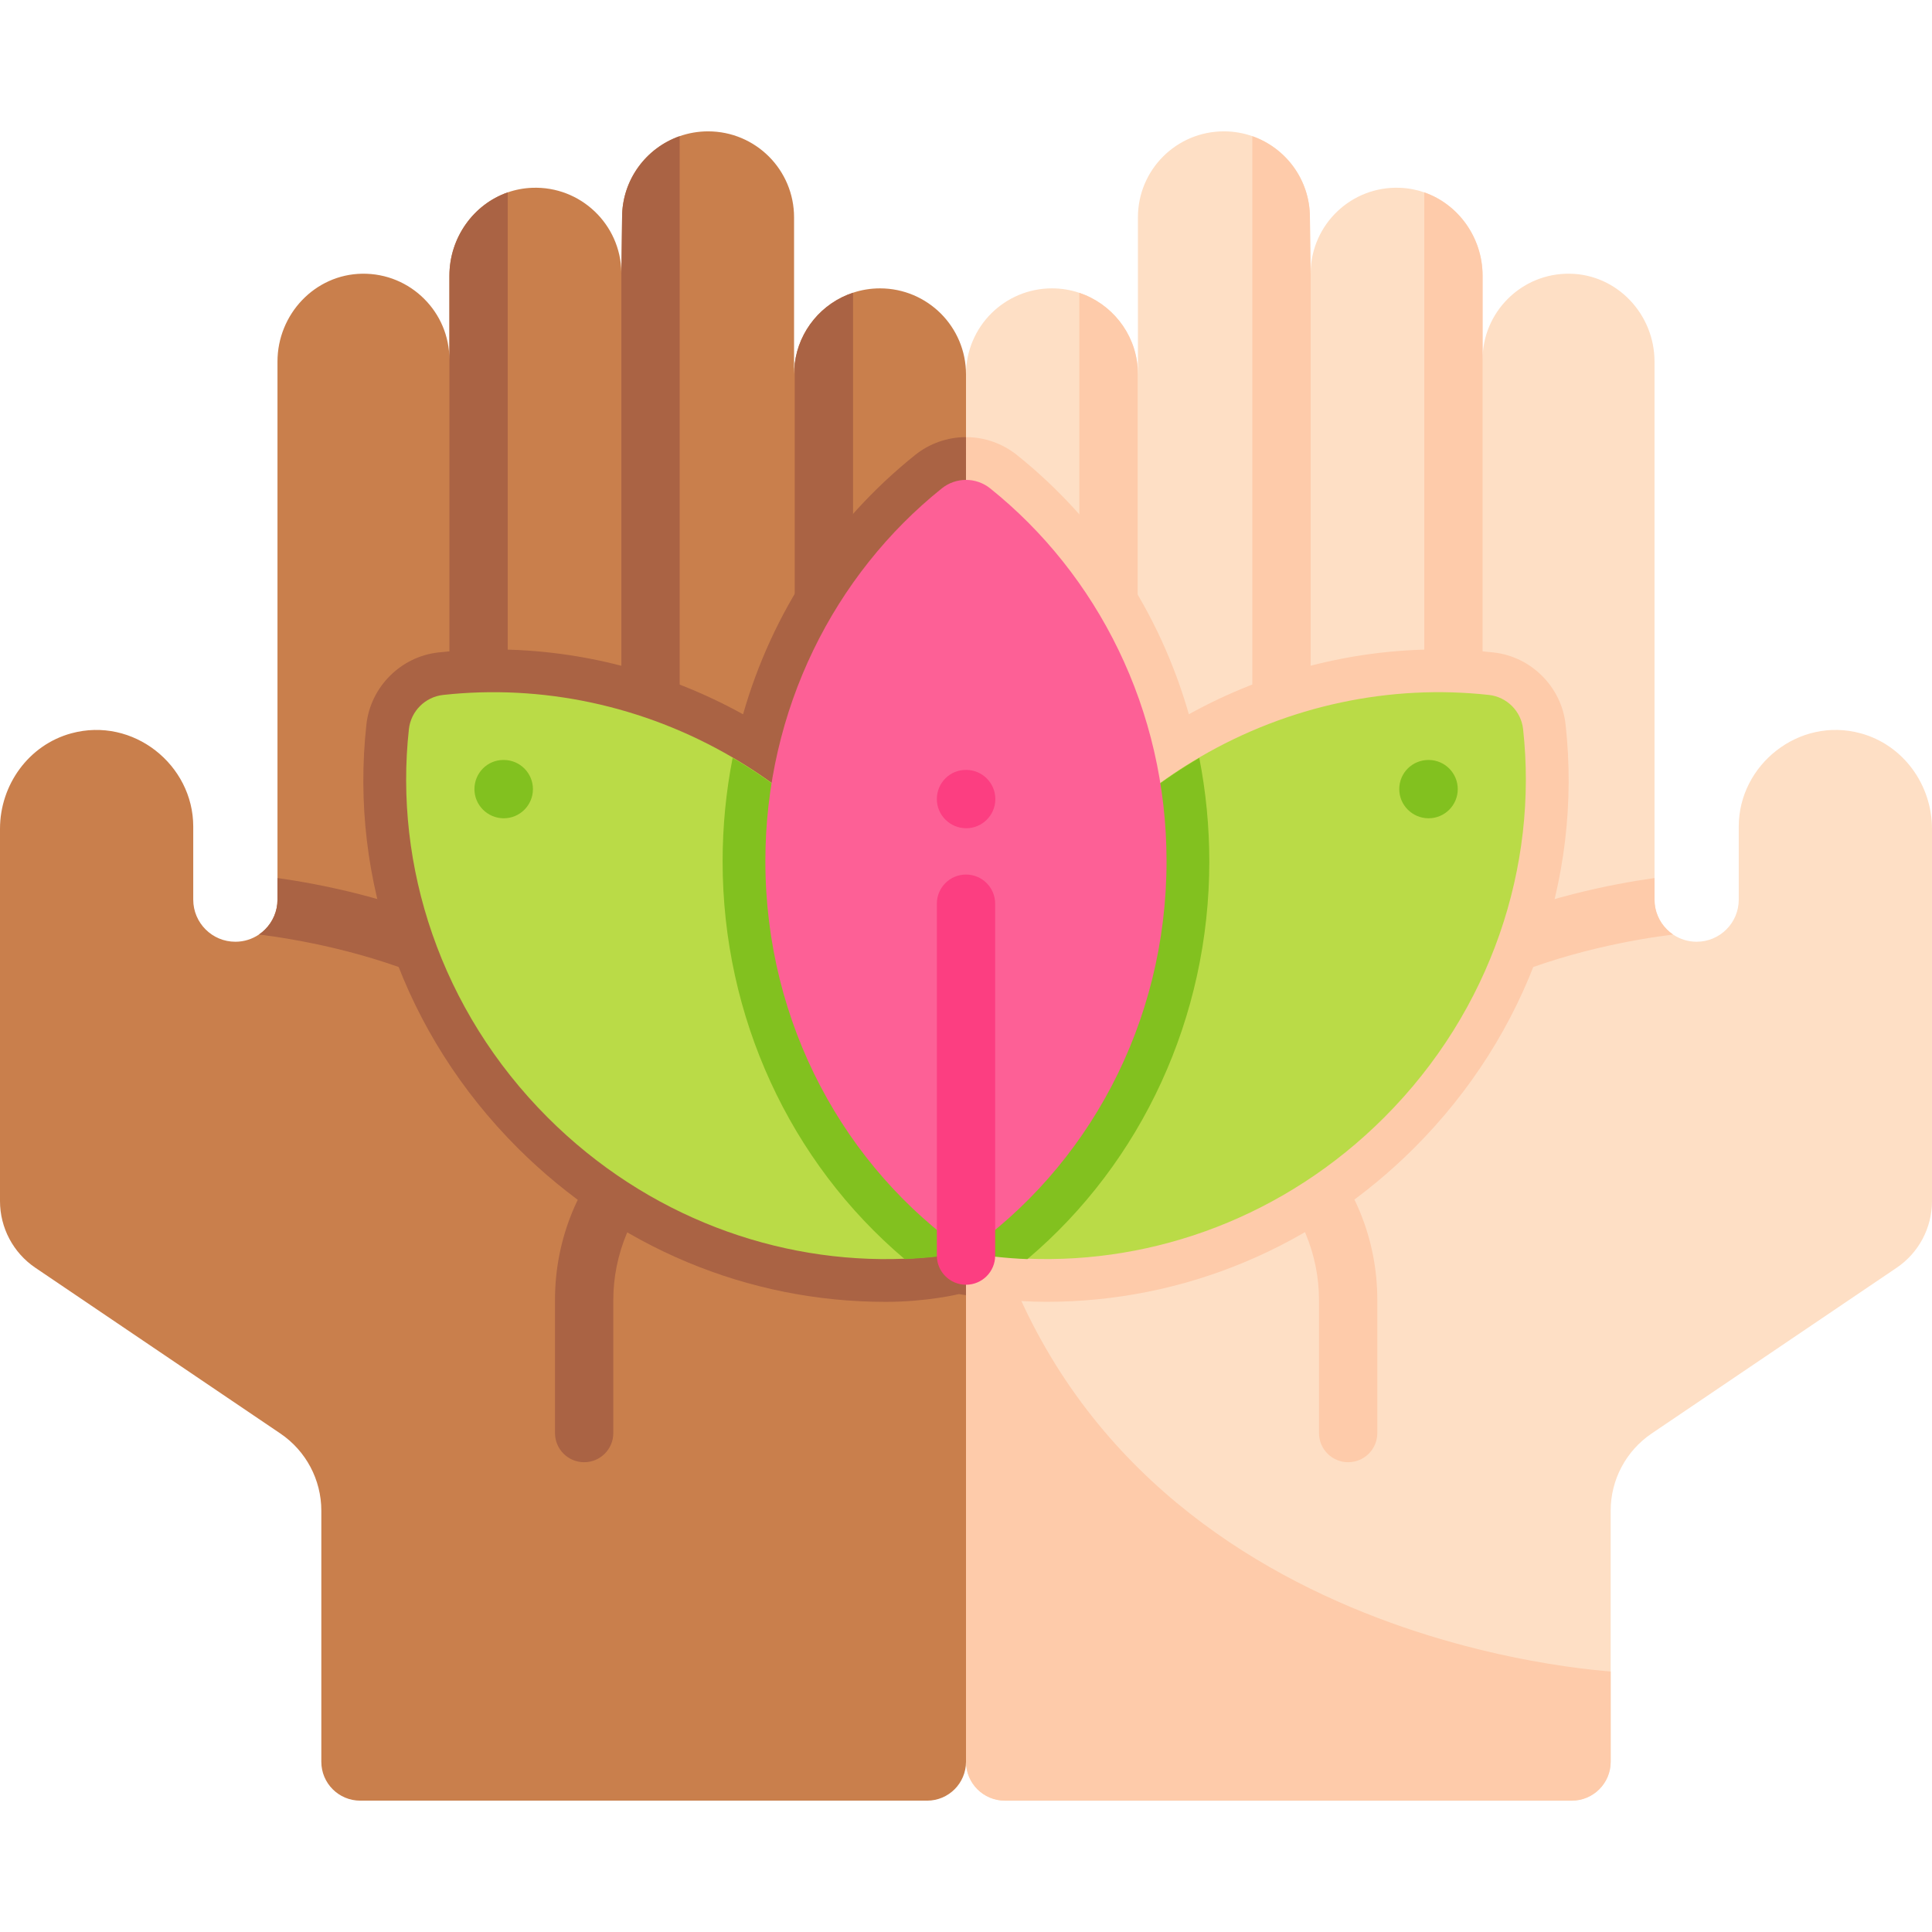 <?xml version="1.0" encoding="utf-8"?>
<svg xmlns="http://www.w3.org/2000/svg" id="Capa_1" style="enable-background:new 0 0 512 512;" version="1.1" viewBox="0 0 512 512" x="0px" y="0px">
<path d="M256,99.196v367.692c0,5.69-4.612,10.302-10.302,10.302H95.457c-5.69,0-10.302-4.612-10.302-10.302&#xD;&#xA;	v-66.55c0-8.19-4.069-15.844-10.848-20.439L9.375,335.973C3.513,332.017,0,325.383,0,318.305v-98.641&#xD;&#xA;	c0-11.69,7.61-22.247,18.888-25.323c16.407-4.476,32.323,8.365,32.323,24.696v19.378c0,6.171,5.017,11.178,11.188,11.157&#xD;&#xA;	c2.308,0,4.45-0.711,6.233-1.916c0.587-0.391,1.133-0.855,1.638-1.36c2.019-2.019,3.266-4.801,3.266-7.881V95.819&#xD;&#xA;	c0-12.528,9.902-23.095,22.429-23.281c6.432-0.096,12.264,2.466,16.46,6.673c4.131,4.121,6.676,9.818,6.676,16.102V73.081&#xD;&#xA;	c0-10.085,6.387-18.945,15.453-22.097c2.04-0.711,4.224-1.133,6.501-1.216c12.826-0.474,23.406,9.694,23.612,22.376&#xD;&#xA;	c0.01,0.134,0.01,0.258,0.01,0.391l0.185-14.938c0-9.952,6.377-18.399,15.257-21.51c2.349-0.824,4.893-1.277,7.531-1.277&#xD;&#xA;	c6.294,0,11.991,2.545,16.122,6.676c4.121,4.121,6.665,9.828,6.665,16.112v41.599c0-0.958,0.062-1.895,0.175-2.823&#xD;&#xA;	c1.092-8.829,7.232-16.091,15.453-18.801c2.246-0.752,4.656-1.154,7.149-1.154c6.294,0,11.991,2.555,16.122,6.676&#xD;&#xA;	C253.445,87.215,256,92.912,256,99.196z" style="fill:#C97F4C;"/>
<g>
	<path d="M126.156,256.443c-1.277,2.874-4.1,4.584-7.057,4.584c-1.051,0-2.122-0.216-3.142-0.67&#xD;&#xA;		c-18.43-8.211-37.529-11.476-47.327-12.702c0.587-0.391,1.133-0.855,1.638-1.36c2.019-2.019,3.266-4.801,3.266-7.881v-5.728&#xD;&#xA;		c11.342,1.597,30.122,5.275,48.707,13.547C126.146,247.975,127.897,252.539,126.156,256.443z" style="fill:#AA6344;"/>
	<path d="M256,115.844v227.392c-1.195-0.175-1.875-0.288-1.875-0.288s-8.427,2.06-19.409,2.06&#xD;&#xA;		c-36.592,0-71.237-14.505-97.579-40.836c-29.989-29.999-44.586-70.897-40.033-112.187c1.102-9.962,9.117-17.977,19.069-19.079&#xD;&#xA;		c4.811-0.536,9.715-0.804,14.577-0.804c23.025,0,45.822,5.944,66.169,17.194c7.706-26.96,23.416-50.942,45.596-68.713&#xD;&#xA;		C246.316,117.523,251.107,115.844,256,115.844z" style="fill:#AA6344;"/>
	<path d="M180.117,36.087v180.9c0,4.265-3.461,7.726-7.726,7.726s-7.726-3.461-7.726-7.726V72.144&#xD;&#xA;		c0.01,0.134,0.01,0.258,0.01,0.391l0.185-14.938C164.86,47.646,171.237,39.198,180.117,36.087z" style="fill:#AA6344;"/>
	<path d="M226.063,77.573v165.179c0,4.358-0.608,8.674-1.813,12.826c-2.143,7.572-6.253,14.546-11.847,20.15&#xD;&#xA;		l-36.499,36.499c-8.499,8.499-13.372,20.264-13.372,32.276v35.273c0,4.265-3.461,7.726-7.726,7.726s-7.726-3.461-7.726-7.726&#xD;&#xA;		v-35.273c0-16.318,6.356-31.657,17.894-43.195l36.499-36.51c3.74-3.74,6.48-8.396,7.922-13.475&#xD;&#xA;		c0.804-2.792,1.216-5.666,1.216-8.571V96.373C211.702,87.545,217.842,80.282,226.063,77.573z" style="fill:#AA6344;"/>
	<path d="M134.552,50.984v166.003c0,4.265-3.461,7.726-7.726,7.726s-7.726-3.461-7.726-7.726V73.081&#xD;&#xA;		C119.099,62.996,125.486,54.136,134.552,50.984z" style="fill:#AA6344;"/>
</g>
<path d="M512,219.665v98.641c0,7.077-3.513,13.712-9.375,17.668L437.693,379.9&#xD;&#xA;	c-6.779,4.595-10.848,12.249-10.848,20.439v66.55c0,5.69-4.612,10.302-10.302,10.302H266.302c-5.69,0-10.302-4.612-10.302-10.302&#xD;&#xA;	V99.196c0-6.284,2.555-11.981,6.665-16.102c4.131-4.121,9.828-6.676,16.122-6.676c2.534,0,4.965,0.412,7.242,1.185&#xD;&#xA;	c8.458,2.833,14.701,10.487,15.453,19.697c0.052,0.618,0.082,1.257,0.082,1.895V57.597c0-6.284,2.545-11.991,6.665-16.112&#xD;&#xA;	c4.131-4.131,9.828-6.676,16.122-6.676c2.637,0,5.182,0.453,7.531,1.277c8.88,3.111,15.257,11.559,15.257,21.51l0.185,14.938&#xD;&#xA;	c0-0.134,0-0.258,0.01-0.391c0.206-12.682,10.786-22.849,23.612-22.376c2.277,0.082,4.461,0.505,6.5,1.216&#xD;&#xA;	c9.066,3.152,15.453,12.012,15.453,22.097v22.231c0-6.284,2.544-11.981,6.676-16.102c4.197-4.207,10.028-6.769,16.461-6.673&#xD;&#xA;	c12.527,0.187,22.429,10.753,22.429,23.281v142.596c0,3.08,1.247,5.862,3.266,7.881c0.505,0.505,1.051,0.968,1.638,1.36&#xD;&#xA;	c1.782,1.205,3.925,1.916,6.233,1.916c6.171,0.021,11.188-4.986,11.188-11.157v-19.378c0-16.331,15.915-29.171,32.323-24.696&#xD;&#xA;	C504.39,197.418,512,207.975,512,219.665z" style="fill:#FEDFC5;"/>
<g>
	<path d="M443.369,247.656c-9.787,1.226-28.897,4.492-47.327,12.702c-1.02,0.453-2.091,0.67-3.142,0.67&#xD;&#xA;		c-2.957,0-5.779-1.71-7.057-4.584c-1.741-3.904,0.01-8.468,3.915-10.209c18.584-8.272,37.365-11.95,48.707-13.547v5.728&#xD;&#xA;		c0,3.08,1.247,5.862,3.266,7.881C442.236,246.8,442.782,247.264,443.369,247.656z" style="fill:#FECBAA;"/>
	<path d="M374.842,304.151c-26.342,26.342-60.987,40.847-97.548,40.847c-8.386,0-17.462-1.195-21.294-1.762&#xD;&#xA;		V115.844c4.893,0,9.684,1.679,13.495,4.739c22.169,17.771,37.859,41.743,45.565,68.703c20.315-11.239,43.113-17.183,66.158-17.183&#xD;&#xA;		c4.873,0,9.787,0.268,14.598,0.804c9.962,1.102,17.977,9.117,19.079,19.069C419.438,233.264,404.841,274.152,374.842,304.151z" style="fill:#FECBAA;"/>
	<path d="M416.546,477.188H266.302c-5.69,0-10.302-4.612-10.302-10.302V290.625&#xD;&#xA;		c15.624,136.198,151.55,150.794,170.848,152.339v23.922C426.848,472.576,422.235,477.188,416.546,477.188z" style="fill:#FECBAA;"/>
	<path d="M347.336,72.144v144.843c0,4.265-3.461,7.726-7.726,7.726s-7.726-3.461-7.726-7.726v-180.9&#xD;&#xA;		c8.88,3.111,15.257,11.559,15.257,21.51l0.185,14.938C347.326,72.401,347.326,72.277,347.336,72.144z" style="fill:#FECBAA;"/>
	<path d="M365.003,344.503v35.273c0,4.265-3.451,7.726-7.726,7.726c-4.265,0-7.726-3.461-7.726-7.726v-35.273&#xD;&#xA;		c0-12.012-4.873-23.777-13.361-32.276l-36.499-36.499c-5.604-5.604-9.715-12.579-11.868-20.181&#xD;&#xA;		c-1.195-4.121-1.792-8.437-1.792-12.795V77.604c8.458,2.833,14.701,10.487,15.453,19.697v145.451c0,2.905,0.402,5.779,1.195,8.55&#xD;&#xA;		c1.453,5.099,4.193,9.756,7.932,13.495l36.499,36.51C358.647,312.845,365.003,328.185,365.003,344.503z" style="fill:#FECBAA;"/>
	<path d="M392.901,73.081v143.906c0,4.265-3.461,7.726-7.726,7.726s-7.726-3.461-7.726-7.726V50.984&#xD;&#xA;		C386.514,54.136,392.901,62.996,392.901,73.081z" style="fill:#FECBAA;"/>
</g>
<path d="M366.827,296.138c-26.249,26.249-60.873,38.807-94.55,37.426c-5.46-0.216-10.899-0.804-16.277-1.762&#xD;&#xA;	c-6.851-38.477,5.12-80.313,35.655-110.837c8.025-8.025,16.844-14.773,26.167-20.222c23.715-13.897,50.757-19.439,76.759-16.576&#xD;&#xA;	c4.759,0.525,8.53,4.306,9.055,9.055C407.622,229.444,395.26,267.705,366.827,296.138z" style="fill:#BADB47;"/>
<path d="M320.479,228.331c0,41.115-17.812,79.633-48.202,105.346c-5.46-0.216-10.899-0.804-16.277-1.762&#xD;&#xA;	c-6.851-38.477,5.12-80.313,35.655-110.837c8.025-8.025,16.844-14.773,26.167-20.222&#xD;&#xA;	C319.573,209.788,320.479,218.977,320.479,228.331z" style="fill:#82C11F;"/>
<path d="M256,331.803c-5.367,0.958-10.807,1.545-16.267,1.772c-33.666,1.381-68.311-11.146-94.581-37.416&#xD;&#xA;	c-28.443-28.454-40.775-66.715-36.788-102.936c0.525-4.749,4.306-8.53,9.055-9.055c25.991-2.864,53.034,2.699,76.738,16.576&#xD;&#xA;	c9.333,5.45,18.152,12.208,26.177,20.233C250.849,251.49,262.851,293.326,256,331.803z" style="fill:#BADB47;"/>
<path d="M256,331.895c-5.367,0.958-10.807,1.545-16.267,1.772C209.322,307.943,191.5,269.415,191.5,228.31&#xD;&#xA;	c0-9.344,0.907-18.543,2.658-27.475c9.333,5.45,18.152,12.208,26.177,20.233C250.849,251.582,262.851,293.418,256,331.895z" style="fill:#82C11F;"/>
<path d="M256.001,331.807c32.054-22.367,53.146-60.433,53.146-103.589c0-40.212-18.313-76.006-46.744-98.797&#xD;&#xA;	c-3.732-2.991-9.073-2.992-12.805-0.001c-28.434,22.788-46.768,58.561-46.768,98.797&#xD;&#xA;	C202.831,271.399,223.947,309.44,256.001,331.807z" style="fill:#FD6096;"/>
<g>
	<path d="M256.001,340.469c-4.267,0-7.726-3.459-7.726-7.726V239.49c0-4.267,3.459-7.726,7.726-7.726&#xD;&#xA;		s7.726,3.459,7.726,7.726v93.252C263.728,337.01,260.269,340.469,256.001,340.469z" style="fill:#FC3E81;"/>
	<path d="M256.05,219.491c-0.014,0-0.028,0-0.042,0c-4.267-0.023-7.756-3.5-7.733-7.767&#xD;&#xA;		s3.458-7.713,7.719-7.686l0.096,0.001c4.267,0.023,7.708,3.5,7.686,7.767C263.753,216.059,260.298,219.491,256.05,219.491z" style="fill:#FC3E81;"/>
</g>
<g>
	<path d="M378.593,216.853c-0.014,0-0.028,0-0.042,0c-4.267-0.023-7.756-3.5-7.733-7.767&#xD;&#xA;		s3.436-7.661,7.719-7.686l0.096,0.001c4.267,0.023,7.708,3.5,7.686,7.767C386.295,213.421,382.84,216.853,378.593,216.853z" style="fill:#82C11F;"/>
	<path d="M133.505,216.853c-0.014,0-0.028,0-0.042,0c-4.267-0.023-7.756-3.5-7.733-7.767&#xD;&#xA;		c0.023-4.253,3.43-7.686,7.678-7.686c0.014,0,0.028,0,0.042,0l0.096,0.001c4.267,0.023,7.708,3.5,7.686,7.767&#xD;&#xA;		C141.208,213.421,137.753,216.853,133.505,216.853z" style="fill:#82C11F;"/>
</g>
<g>
</g>
<g>
</g>
<g>
</g>
<g>
</g>
<g>
</g>
<g>
</g>
<g>
</g>
<g>
</g>
<g>
</g>
<g>
</g>
<g>
</g>
<g>
</g>
<g>
</g>
<g>
</g>
<g>
</g>
</svg>